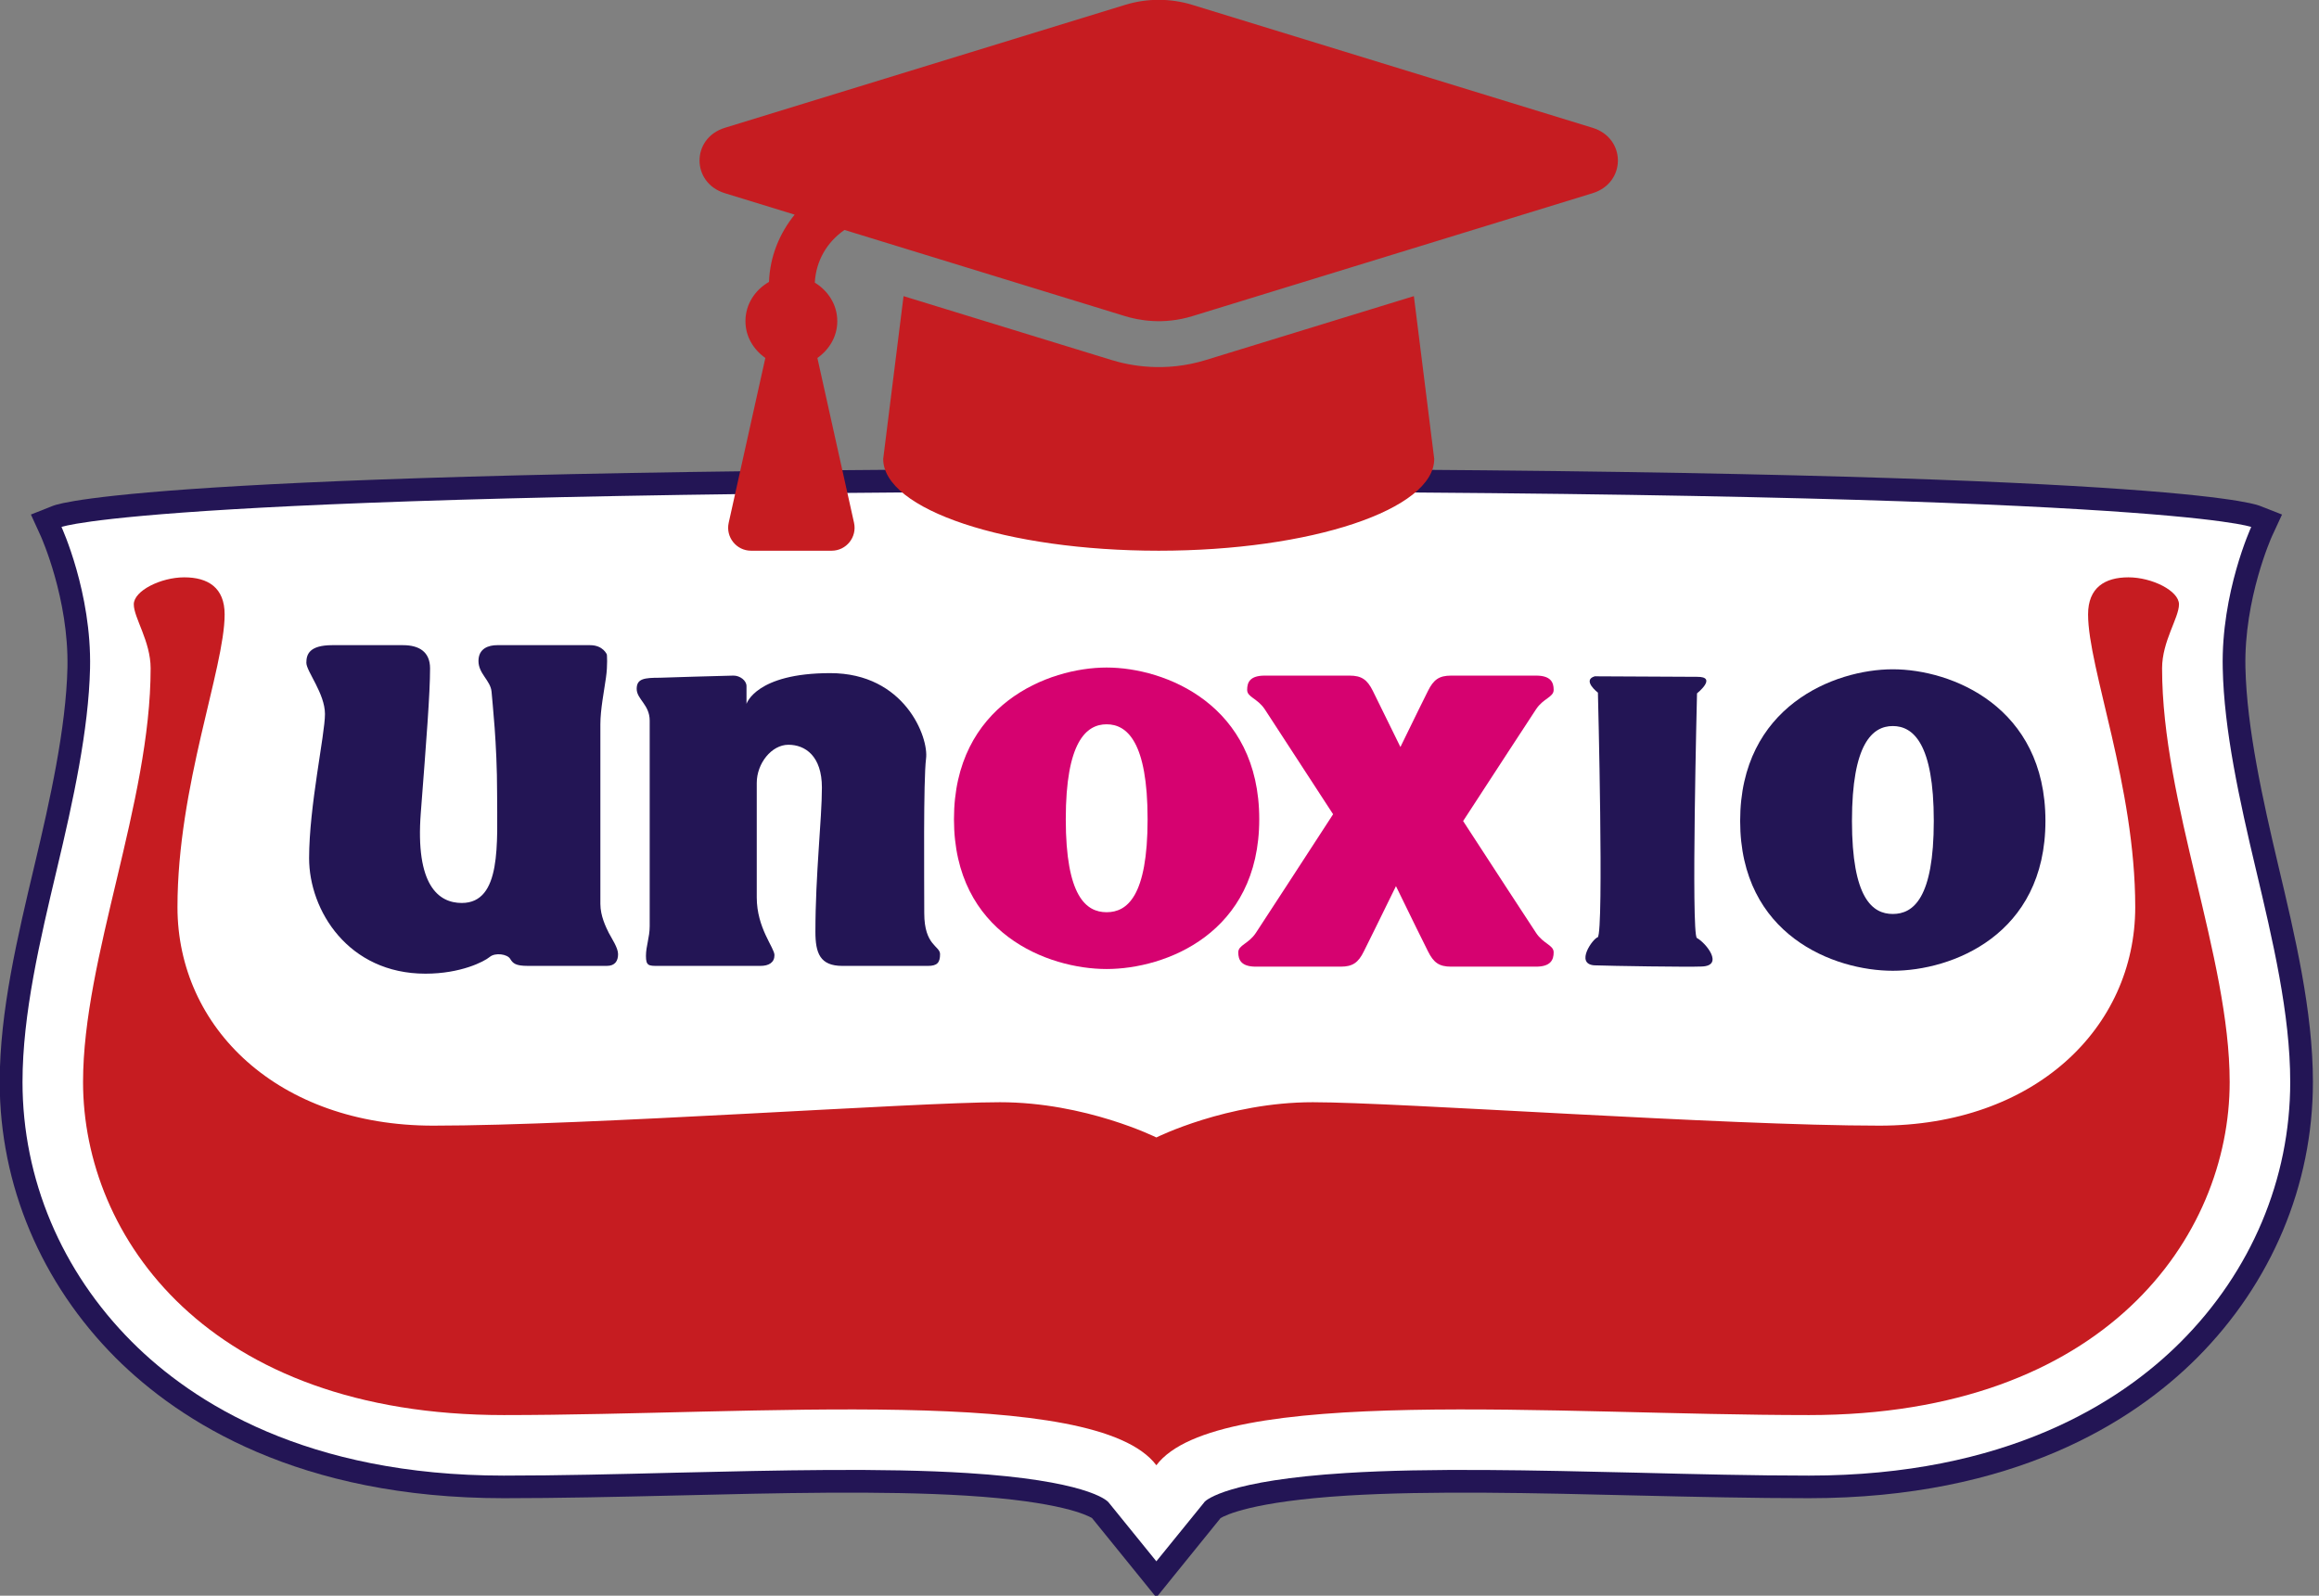 <?xml version="1.0" encoding="UTF-8" standalone="no"?>
<!-- Created with Inkscape (http://www.inkscape.org/) -->

<svg
   version="1.1"
   id="svg1"
   width="234.331"
   height="161.282"
   viewBox="0 0 234.331 161.282"
   sodipodi:docname="unoxio.svg"
   xml:space="preserve"
   inkscape:version="1.3.2 (091e20ef0f, 2023-11-25)"
   xmlns:inkscape="http://www.inkscape.org/namespaces/inkscape"
   xmlns:sodipodi="http://sodipodi.sourceforge.net/DTD/sodipodi-0.dtd"
   xmlns="http://www.w3.org/2000/svg"
   xmlns:svg="http://www.w3.org/2000/svg"><rect x="0" y="0" width="234.331" height="161.282" fill="#808080" stroke="none"/><defs
     id="defs1" /><sodipodi:namedview
     id="namedview1"
     pagecolor="#ffffff"
     bordercolor="#000000"
     borderopacity="0.25"
     inkscape:showpageshadow="2"
     inkscape:pageopacity="0.0"
     inkscape:pagecheckerboard="0"
     inkscape:deskcolor="#d1d1d1"
     inkscape:zoom="3.5679968"
     inkscape:cx="110.56624"
     inkscape:cy="79.176079"
     inkscape:window-width="1717"
     inkscape:window-height="1401"
     inkscape:window-x="2414"
     inkscape:window-y="351"
     inkscape:window-maximized="0"
     inkscape:current-layer="g1"><inkscape:page
       x="0"
       y="0"
       inkscape:label="1"
       id="page1"
       width="234.331"
       height="161.282"
       margin="0"
       bleed="0" /></sodipodi:namedview><g
     id="g1"
     inkscape:groupmode="layer"
     inkscape:label="1"
     transform="translate(-11.685,-25.303)"><path
       id="path2"
       d="m 1818.5,1098.19 c -11.34,48.08 -23.63,103.13 -24.65,149.04 -1.17,52.5 19.92,99.27 20.08,99.67 l 7.72,16.69 -17.09,6.7 c -7.4,2.83 -93.56,28 -838.146,28 -744.574,0 -830.699,-25.17 -838.141,-28 l -16.925,-6.7 7.59,-16.61 c 0.16,-0.48 21.265,-47.25 20.164,-99.75 -1.063,-45.91 -13.309,-100.96 -24.766,-149.04 -13.07,-55.08 -26.699,-111.987 -26.699,-165.854 0,-78.281 31.461,-152.859 88.203,-209.715 48.75,-48.594 139.277,-106.562 294.781,-106.562 41.699,0 86.945,1.019 130.731,2.05 77.257,1.887 157.078,3.782 220.156,-0.078 72.422,-4.488 92.574,-15.047 96.043,-17.09 l 35.484,-43.789 13.379,-16.539 13.348,16.539 35.438,43.789 c 3.46,2.043 23.71,12.602 96.09,17.09 63.16,3.86 142.93,1.965 220.19,0.078 43.71,-1.031 88.99,-2.05 130.73,-2.05 155.47,0 246.19,57.968 294.78,106.562 56.78,56.856 88.13,131.434 88.13,209.715 0,53.867 -13.54,110.774 -26.62,165.854"
       style="fill:#231555;fill-opacity:1;fill-rule:evenodd;stroke:none"
       transform="matrix(0.133,0,0,-0.133,0,258.667)" /><path
       id="path3"
       d="m 1003.23,613.465 c -0.16,-0.238 -0.32,-0.238 -0.32,-0.238 1.66,1.652 18.04,16.375 107.43,21.964 63.79,4.028 143.96,2.047 221.62,0.247 43.63,-1.106 88.67,-2.208 130.25,-2.208 149.63,0 236.27,55.282 282.5,101.594 53.63,53.707 83.17,123.797 83.17,197.512 0,51.742 -13.33,107.814 -26.15,161.914 -12.37,52.02 -24.19,105.82 -25.12,152.47 -1.35,57.53 21.64,107.42 21.64,107.42 0,0 -68.9,26.86 -831.836,26.86 -762.812,0 -831.84,-26.86 -831.84,-26.86 0,0 23,-49.89 21.696,-107.42 -1.067,-46.65 -12.754,-100.45 -25.165,-152.47 -12.832,-54.1 -26.144,-110.172 -26.144,-161.914 0,-73.715 29.535,-143.805 83.164,-197.512 46.27,-46.312 132.977,-101.594 282.496,-101.594 41.543,0 86.629,1.102 130.336,2.208 77.578,1.8 157.781,3.781 221.652,-0.247 89.313,-5.589 105.653,-20.312 107.184,-21.964 0,0 -0.074,0 -0.156,0.238 l 36.777,-45.367 36.816,45.367"
       style="fill:#ffffff;fill-opacity:1;fill-rule:evenodd;stroke:none"
       transform="matrix(0.133,0,0,-0.133,0,258.667)" /><path
       id="path4"
       d="m 966.414,890.203 c 0,0 -53.703,26.777 -118.871,26.777 -65.137,0 -312.973,-17.8 -430.555,-17.8 -117.586,0 -194.289,74.109 -194.289,166.09 0,92.03 35.832,181.45 35.832,222.44 0,20.4 -12.75,28.16 -30.668,28.16 -17.883,0 -38.355,-10.24 -38.355,-20.52 0,-10.24 12.793,-28.03 12.793,-48.63 0,-102.14 -51.344,-219.72 -51.344,-314.384 0,-117.656 94.824,-253.109 319.664,-253.109 191.688,0 449.766,23.152 495.793,-38.125 46.036,61.277 304.106,38.125 495.796,38.125 224.93,0 319.67,135.453 319.67,253.109 0,94.664 -51.35,212.244 -51.35,314.384 0,20.6 12.84,38.39 12.84,48.63 0,10.28 -20.48,20.52 -38.44,20.52 -17.79,0 -30.63,-7.76 -30.63,-28.16 0,-40.99 35.83,-130.41 35.83,-222.44 0,-91.981 -76.7,-166.09 -194.29,-166.09 -117.5,0 -365.33,17.8 -430.55,17.8 -65.2,0 -118.876,-26.777 -118.876,-26.777"
       style="fill:#c61c21;fill-opacity:1;fill-rule:evenodd;stroke:none"
       transform="matrix(0.133,0,0,-0.133,0,258.667)" /><path
       id="path5-6"
       d="m 166.895,119.582 c 0.741,1.137 1.785,1.229 1.785,1.979 0,0.749 -0.293,1.445 -1.785,1.445 0,0 -7.349,0 -8.571,0 -1.221,0 -1.776,-0.409 -2.341,-1.545 -0.271,-0.518 -1.753,-3.539 -3.238,-6.594 -1.498,3.055 -2.975,6.077 -3.245,6.594 -0.556,1.136 -1.128,1.545 -2.342,1.545 -1.212,0 -8.562,0 -8.562,0 -1.506,0 -1.785,-0.695 -1.785,-1.445 0,-0.749 1.036,-0.841 1.785,-1.979 0.503,-0.765 4.962,-7.604 7.797,-11.98 -2.796,-4.297 -6.444,-9.907 -6.9,-10.603 -0.75,-1.131 -1.785,-1.217 -1.785,-1.97 0,-0.761 0.278,-1.44 1.785,-1.44 0,0 7.333,0 8.554,0 1.222,0 1.793,0.405 2.358,1.538 0.239,0.471 1.459,2.959 2.79,5.679 1.328,-2.72 2.542,-5.208 2.789,-5.679 0.565,-1.132 1.121,-1.538 2.341,-1.538 1.222,0 8.571,0 8.571,0 1.491,0 1.785,0.679 1.785,1.44 0,0.754 -1.044,0.839 -1.785,1.97 -0.487,0.727 -4.521,6.923 -7.365,11.29 2.844,4.37 6.878,10.575 7.365,11.294"
       style="fill:#d60270;fill-opacity:1;fill-rule:evenodd;stroke:none;stroke-width:0.098" /><path
       id="path6-2"
       d="m 78.374,93.804 c 0,0 6.766,-0.216 7.43,-0.216 0.657,0 1.314,0.497 1.314,1.062 0,0.568 0,1.797 0,1.797 0,0 0.942,-3.109 8.465,-3.109 7.519,0 9.964,6.487 9.678,8.646 -0.277,2.167 -0.181,12.321 -0.181,15.621 0,3.291 1.596,3.291 1.596,4.134 0,0.85 -0.279,1.19 -1.221,1.19 -0.946,0 -6.398,0 -8.65,0 -2.256,0 -2.724,-1.283 -2.724,-3.446 0,-5.834 0.657,-11.383 0.657,-14.577 0,-3.197 -1.692,-4.328 -3.385,-4.328 -1.703,0 -3.199,1.882 -3.199,3.859 0,1.971 0,8.466 0,11.568 0,3.106 1.79,5.085 1.79,5.835 0,0.749 -0.568,1.089 -1.419,1.089 -0.837,0 -9.4,0 -10.339,0 -0.942,0 -1.228,0 -1.228,-1.005 0,-0.996 0.378,-1.885 0.378,-3.006 0,-1.135 0,-19.187 0,-20.787 0,-1.599 -1.314,-2.16 -1.314,-3.2 0,-1.034 0.754,-1.127 2.353,-1.127"
       style="fill:#231555;fill-opacity:1;fill-rule:evenodd;stroke:none;stroke-width:0.098" /><path
       id="path7-9"
       d="m 138.93,108.099 c 0,11.568 -9.498,15.146 -15.424,15.146 -5.92,0 -15.424,-3.577 -15.424,-15.146 0,-11.567 9.505,-15.326 15.424,-15.326 5.926,0 15.424,3.759 15.424,15.326 z m -15.424,-9.589 c -2.063,0 -4.126,1.789 -4.126,9.589 0,7.813 2.062,9.405 4.126,9.405 2.071,0 4.142,-1.591 4.142,-9.405 0,-7.8 -2.07,-9.589 -4.142,-9.589"
       style="fill:#d60270;fill-opacity:1;fill-rule:evenodd;stroke:none;stroke-width:0.098" /><path
       id="path7-9-3"
       d="m 218.373,108.276 c 0,11.568 -9.498,15.146 -15.424,15.146 -5.92,0 -15.424,-3.577 -15.424,-15.146 0,-11.567 9.505,-15.326 15.424,-15.326 5.926,0 15.424,3.759 15.424,15.326 z m -15.424,-9.589 c -2.063,0 -4.126,1.789 -4.126,9.589 0,7.813 2.062,9.405 4.126,9.405 2.071,0 4.142,-1.591 4.142,-9.405 0,-7.8 -2.07,-9.589 -4.142,-9.589"
       style="fill:#231555;fill-opacity:1;fill-rule:evenodd;stroke:none;stroke-width:0.098" /><path
       id="path8-1"
       d="m 45.274,90.512 c 0,0 5.549,0 7.136,0 1.608,0 2.732,0.656 2.732,2.349 0,2.538 -0.371,7.248 -0.935,14.582 -0.568,7.337 1.79,9.126 4.139,9.126 4.045,0 3.57,-6.024 3.57,-11.104 0,-5.077 -0.475,-9.122 -0.56,-10.247 -0.097,-1.132 -1.322,-1.819 -1.322,-3.103 0,-1.286 1.035,-1.603 1.882,-1.603 0.845,0 8.094,0 9.4,0 1.322,0 1.693,0.947 1.693,0.947 0,0 0.096,1.031 -0.093,2.345 -0.182,1.322 -0.564,3.195 -0.564,4.706 0,1.503 0,16.927 0,18.152 0,1.228 0.564,2.349 0.845,2.92 0.287,0.564 0.943,1.507 0.943,2.156 0,0.665 -0.286,1.19 -1.131,1.19 -0.839,0 -6.766,0 -7.991,0 -1.221,0 -1.502,-0.247 -1.781,-0.711 -0.286,-0.479 -1.511,-0.665 -2.075,-0.186 -0.56,0.464 -2.91,1.685 -6.486,1.685 -7.809,0 -11.757,-6.399 -11.757,-11.668 0,-5.263 1.603,-12.503 1.603,-14.574 0,-2.075 -1.881,-4.328 -1.881,-5.178 0,-0.838 0.278,-1.785 2.634,-1.785"
       style="fill:#231555;fill-opacity:1;fill-rule:evenodd;stroke:none;stroke-width:0.098" /><path
       style="font-size:40px;font-family:'Noto Sans Multani';-inkscape-font-specification:'Noto Sans Multani';fill:#231555;fill-opacity:1"
       d="m 172.826,93.66 10.34,0.052 c 2.123,-0.023 0,1.671 0,1.671 0,0 -0.609,24.311 -0.015,24.725 0.904,0.482 2.796,2.815 0.477,2.885 -1.325,0.063 -9.117,-0.056 -10.853,-0.121 -1.958,-0.158 -0.127,-2.718 0.362,-2.839 0.629,-0.6 0.015,-24.722 0.015,-24.722 0,0 -1.634,-1.251 -0.327,-1.65 z"
       id="text9"
       aria-label="I"
       sodipodi:nodetypes="cccccccccc" /><g
       style="fill:#c61c21;fill-opacity:1"
       id="g9"
       transform="matrix(0.145,0,0,0.145,82.371,16.006)"><path
         d="M 622.34,153.2 343.4,67.5 c -15.2,-4.67 -31.6,-4.67 -46.79,0 L 17.66,153.2 c -23.54,7.23 -23.54,38.36 0,45.59 l 48.63,14.94 C 55.62,226.92 49.06,243.01 48.41,260.63 38.78,266.15 32,276.11 32,288 c 0,10.78 5.68,19.85 13.86,25.65 L 20.33,428.53 C 18.11,438.52 25.71,448 35.94,448 h 56.11 c 10.24,0 17.84,-9.48 15.62,-19.47 L 82.14,313.65 C 90.32,307.85 96,298.78 96,288 c 0,-11.57 -6.47,-21.25 -15.66,-26.87 0.76,-15.02 8.44,-28.3 20.69,-36.72 L 296.6,284.5 c 9.06,2.78 26.44,6.25 46.79,0 l 278.95,-85.7 c 23.55,-7.24 23.55,-38.36 0,-45.6 z M 352.79,315.09 c -28.53,8.76 -52.84,3.92 -65.59,0 L 142.18,270.54 128,384 c 0,35.35 85.96,64 192,64 106.04,0 192,-28.65 192,-64 L 497.82,270.53 Z"
         id="path1-7"
         style="fill:#c61c21;fill-opacity:1" /></g></g></svg>
